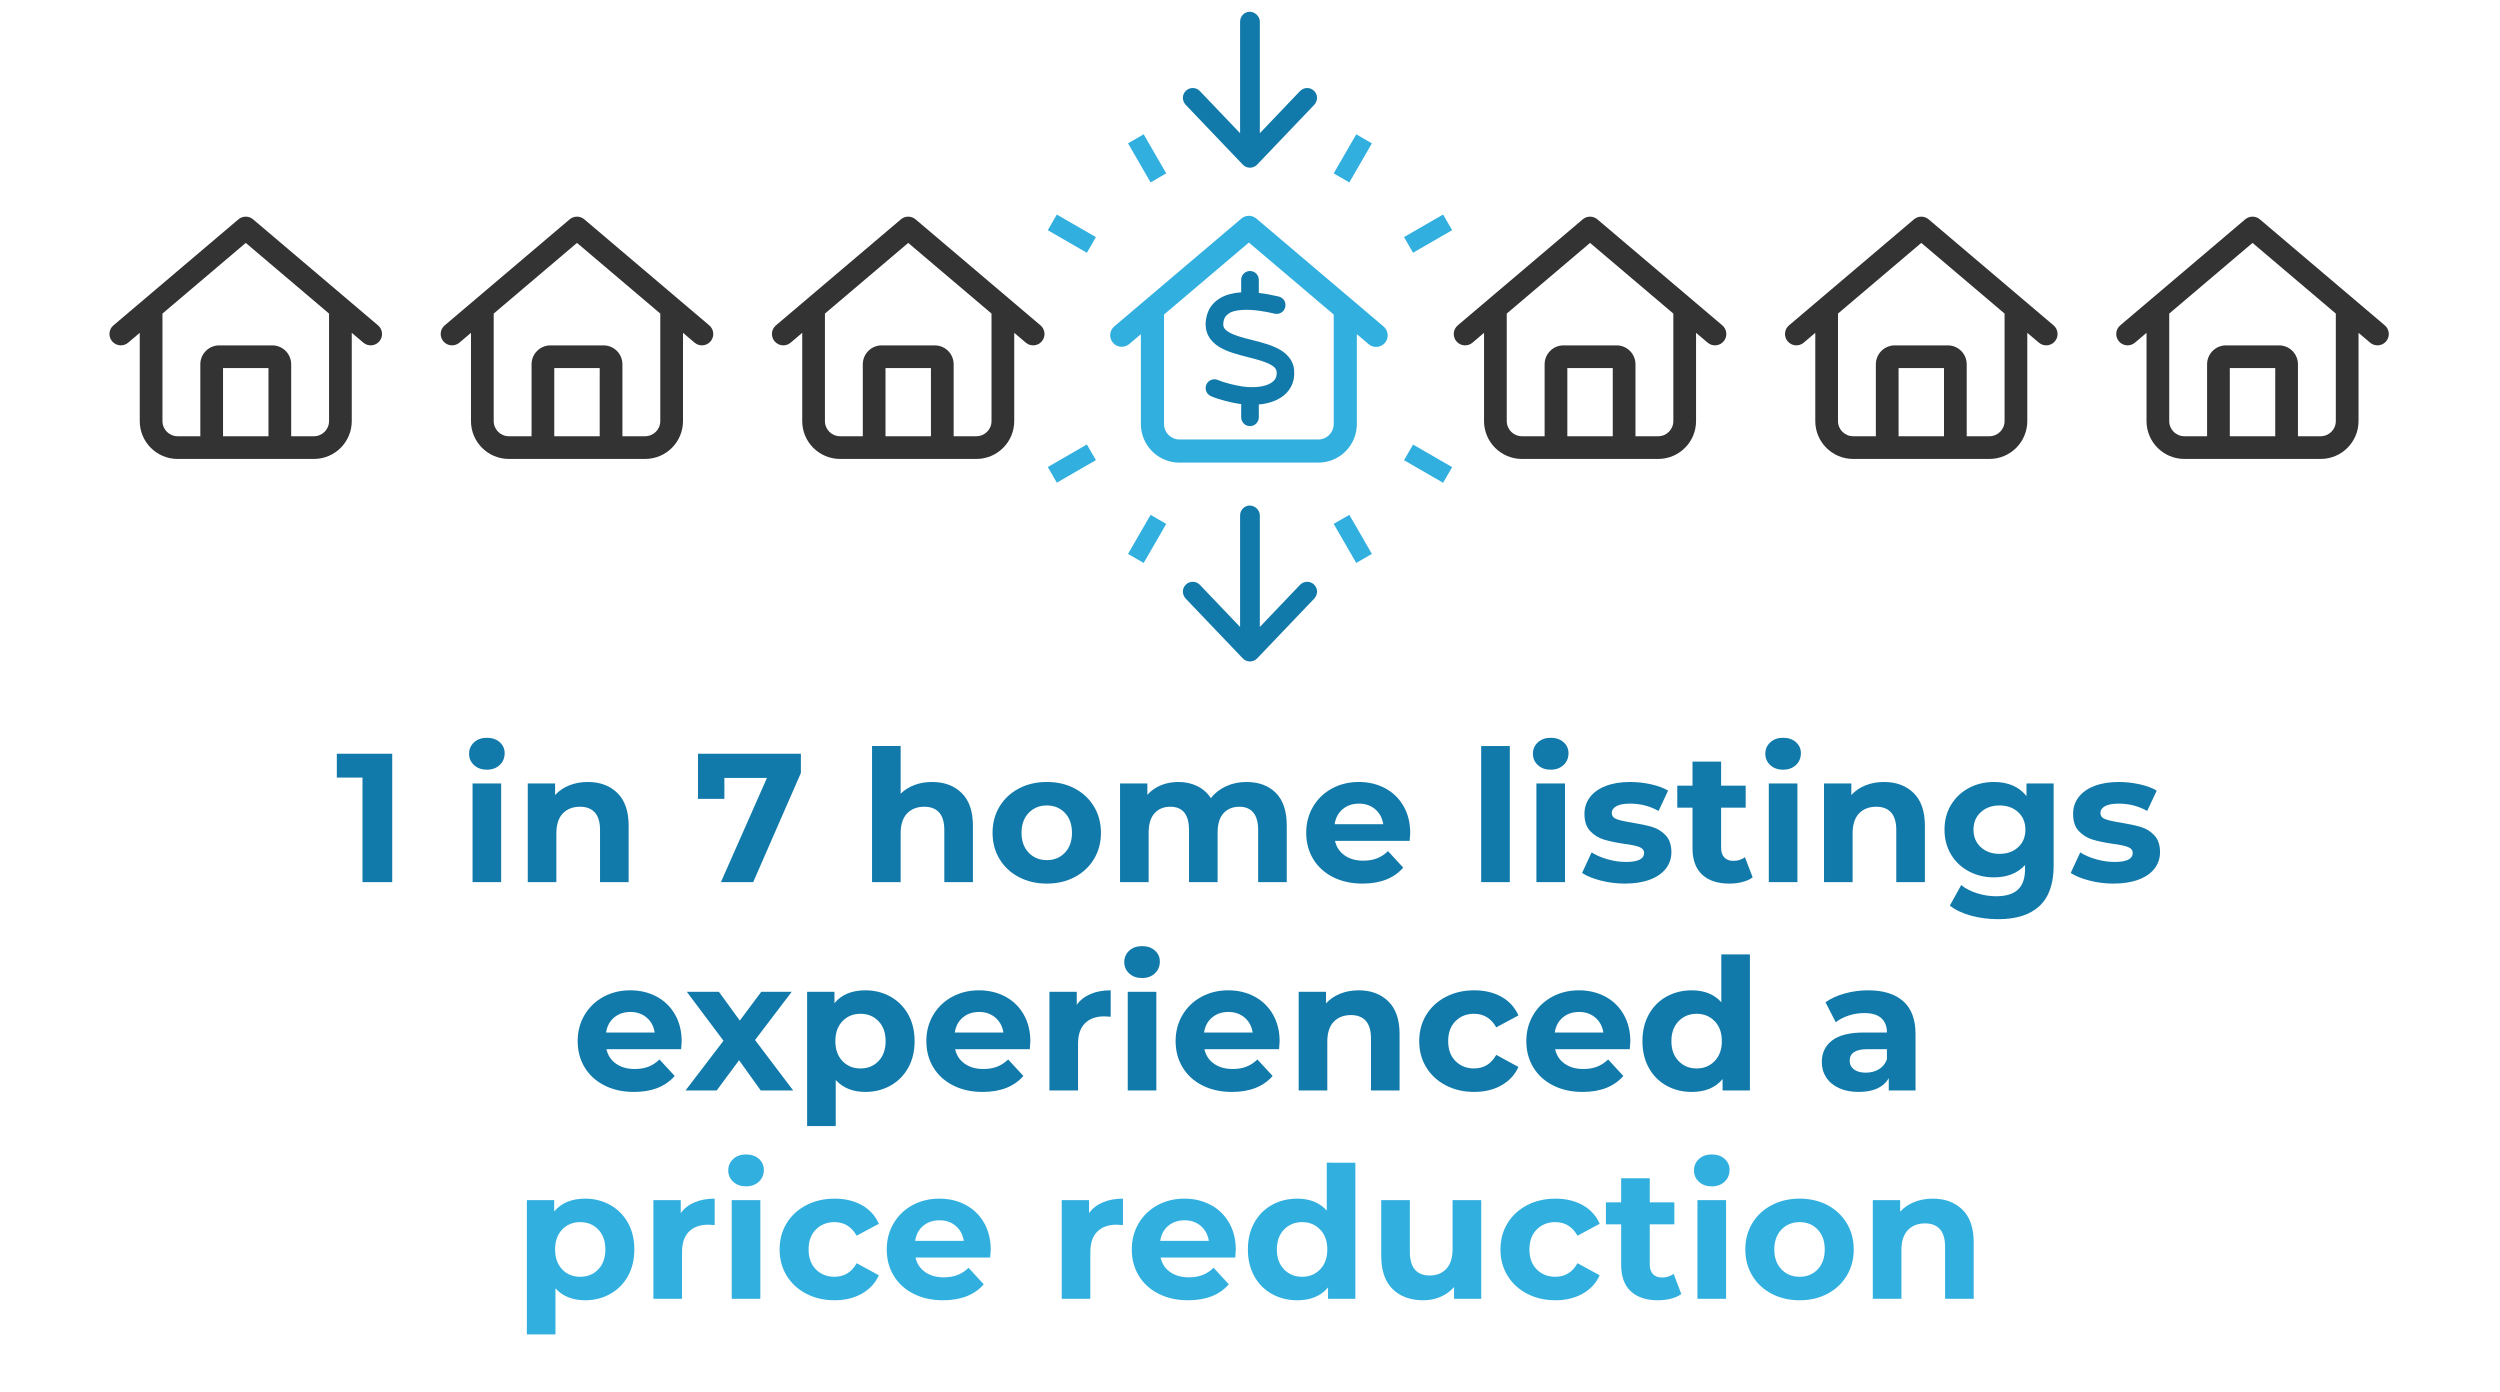 <?xml version="1.0" encoding="utf-8"?>
<!-- Generator: Adobe Illustrator 26.5.0, SVG Export Plug-In . SVG Version: 6.00 Build 0)  -->
<svg version="1.1" id="Layer_1" xmlns="http://www.w3.org/2000/svg" xmlns:xlink="http://www.w3.org/1999/xlink" x="0px" y="0px"
	 viewBox="0 0 1104 614.549" style="enable-background:new 0 0 1104 614.549;" xml:space="preserve">
<style type="text/css">
	.st0{enable-background:new    ;}
	.st1{fill:#117AAA;}
	.st2{fill:#31AFDF;}
	.st3{fill:#333333;}
	.st4{fill:none;stroke:#117AAA;stroke-width:1.5;}
	.st5{fill:#31AFDF;stroke:#31AFDF;stroke-width:3;stroke-miterlimit:4;}
	.st6{fill:#31AFDF;stroke:#31AFDF;stroke-width:3;}
</style>
<g id="Group_1960" transform="translate(-48 -345.451)">
	<g class="st0">
		<path class="st1" d="M221.203,678.3V735h-13.122v-46.17h-11.34V678.3H221.203z"/>
		<path class="st1" d="M257.328,683.322c-1.458-1.35-2.187-3.023-2.187-5.022c0-1.997,0.729-3.671,2.187-5.021
			c1.458-1.35,3.348-2.025,5.67-2.025c2.321,0,4.212,0.648,5.67,1.944s2.187,2.916,2.187,4.859c0,2.106-0.729,3.848-2.187,5.225
			s-3.349,2.065-5.67,2.065C260.675,685.346,258.786,684.673,257.328,683.322z M256.68,691.422h12.636V735H256.68V691.422z"/>
		<path class="st1" d="M320.629,695.634c3.321,3.24,4.981,8.047,4.981,14.418V735h-12.636v-23.004c0-3.455-0.757-6.034-2.268-7.735
			c-1.512-1.701-3.699-2.552-6.561-2.552c-3.187,0-5.725,0.986-7.614,2.956c-1.891,1.973-2.835,4.901-2.835,8.789V735h-12.636
			v-43.578h12.069v5.104c1.673-1.836,3.753-3.253,6.237-4.253c2.483-0.999,5.21-1.498,8.181-1.498
			C312.947,690.774,317.308,692.393,320.629,695.634z"/>
		<path class="st1" d="M401.668,678.3v8.505L380.608,735h-14.256l20.331-46.008h-18.792v9.233h-11.664V678.3H401.668z"/>
		<path class="st1" d="M472.663,695.634c3.321,3.24,4.981,8.047,4.981,14.418V735h-12.636v-23.004c0-3.455-0.757-6.034-2.268-7.735
			c-1.512-1.701-3.699-2.552-6.561-2.552c-3.187,0-5.725,0.986-7.614,2.956c-1.891,1.973-2.835,4.901-2.835,8.789V735h-12.636
			v-60.102h12.636v21.06c1.673-1.673,3.698-2.956,6.075-3.848c2.375-0.891,4.968-1.336,7.776-1.336
			C464.981,690.774,469.342,692.393,472.663,695.634z"/>
		<path class="st1" d="M497.935,732.772c-3.645-1.916-6.494-4.576-8.545-7.979c-2.053-3.402-3.078-7.262-3.078-11.583
			c0-4.319,1.025-8.181,3.078-11.583c2.052-3.402,4.9-6.061,8.545-7.979c3.645-1.916,7.762-2.875,12.353-2.875
			c4.589,0,8.694,0.959,12.312,2.875c3.617,1.918,6.452,4.576,8.505,7.979c2.052,3.402,3.078,7.264,3.078,11.583
			c0,4.321-1.026,8.181-3.078,11.583c-2.053,3.402-4.888,6.062-8.505,7.979c-3.618,1.917-7.723,2.876-12.312,2.876
			C505.697,735.648,501.58,734.689,497.935,732.772z M518.266,721.999c2.078-2.187,3.119-5.115,3.119-8.788
			c0-3.672-1.041-6.602-3.119-8.788c-2.079-2.188-4.738-3.281-7.979-3.281c-3.24,0-5.913,1.094-8.019,3.281
			c-2.106,2.187-3.159,5.116-3.159,8.788c0,3.673,1.053,6.602,3.159,8.788c2.106,2.188,4.779,3.281,8.019,3.281
			C513.527,725.28,516.187,724.186,518.266,721.999z"/>
		<path class="st1" d="M611.416,695.594c3.211,3.213,4.818,8.032,4.818,14.458V735H603.6v-23.004c0-3.455-0.717-6.034-2.146-7.735
			c-1.432-1.701-3.471-2.552-6.115-2.552c-2.971,0-5.32,0.959-7.048,2.876c-1.729,1.917-2.592,4.766-2.592,8.545V735h-12.636
			v-23.004c0-6.857-2.754-10.287-8.262-10.287c-2.916,0-5.238,0.959-6.966,2.876c-1.729,1.917-2.592,4.766-2.592,8.545V735h-12.636
			v-43.578h12.069v5.022c1.62-1.836,3.604-3.24,5.954-4.212c2.349-0.973,4.927-1.458,7.735-1.458c3.078,0,5.859,0.607,8.343,1.822
			c2.483,1.215,4.481,2.984,5.994,5.306c1.782-2.269,4.036-4.022,6.764-5.266c2.726-1.241,5.711-1.862,8.95-1.862
			C603.869,690.774,608.201,692.381,611.416,695.594z"/>
		<path class="st1" d="M670.505,716.775h-32.968c0.594,2.7,1.998,4.833,4.213,6.398c2.213,1.567,4.967,2.35,8.262,2.35
			c2.268,0,4.279-0.337,6.034-1.013c1.754-0.675,3.389-1.742,4.9-3.2l6.724,7.29c-4.104,4.698-10.099,7.048-17.982,7.048
			c-4.914,0-9.262-0.959-13.041-2.876c-3.78-1.916-6.696-4.576-8.748-7.979c-2.053-3.402-3.078-7.262-3.078-11.583
			c0-4.265,1.013-8.112,3.038-11.542c2.024-3.429,4.806-6.102,8.343-8.02c3.536-1.916,7.492-2.875,11.866-2.875
			c4.266,0,8.127,0.918,11.583,2.754c3.455,1.836,6.169,4.469,8.141,7.897c1.971,3.43,2.956,7.411,2.956,11.947
			C670.747,713.535,670.667,714.669,670.505,716.775z M640.939,702.762c-1.944,1.62-3.133,3.835-3.563,6.643h21.465
			c-0.434-2.754-1.62-4.954-3.564-6.602c-1.944-1.646-4.32-2.471-7.128-2.471C645.286,700.332,642.884,701.141,640.939,702.762z"/>
		<path class="st1" d="M702.094,674.898h12.636V735h-12.636V674.898z"/>
		<path class="st1" d="M727.122,683.322c-1.458-1.35-2.188-3.023-2.188-5.022c0-1.997,0.729-3.671,2.188-5.021
			c1.458-1.35,3.347-2.025,5.67-2.025c2.32,0,4.212,0.648,5.67,1.944s2.187,2.916,2.187,4.859c0,2.106-0.729,3.848-2.187,5.225
			s-3.35,2.065-5.67,2.065C730.469,685.346,728.58,684.673,727.122,683.322z M726.474,691.422h12.636V735h-12.636V691.422z"/>
		<path class="st1" d="M754.904,734.311c-3.456-0.891-6.21-2.011-8.262-3.361l4.212-9.072c1.944,1.243,4.293,2.256,7.047,3.037
			c2.754,0.784,5.454,1.175,8.1,1.175c5.347,0,8.02-1.322,8.02-3.969c0-1.241-0.729-2.133-2.188-2.673
			c-1.458-0.539-3.699-0.999-6.723-1.377c-3.563-0.539-6.508-1.161-8.829-1.863c-2.322-0.701-4.333-1.944-6.034-3.726
			c-1.701-1.782-2.552-4.32-2.552-7.614c0-2.754,0.796-5.197,2.39-7.331c1.592-2.132,3.915-3.793,6.966-4.981
			c3.051-1.187,6.655-1.781,10.813-1.781c3.078,0,6.143,0.338,9.193,1.012c3.051,0.676,5.575,1.607,7.574,2.795l-4.212,8.991
			c-3.835-2.159-8.02-3.24-12.556-3.24c-2.7,0-4.726,0.378-6.075,1.134c-1.35,0.757-2.024,1.729-2.024,2.916
			c0,1.351,0.729,2.296,2.187,2.835c1.458,0.541,3.779,1.053,6.966,1.539c3.564,0.595,6.48,1.229,8.748,1.903
			c2.269,0.676,4.239,1.904,5.913,3.686c1.674,1.782,2.512,4.267,2.512,7.452c0,2.701-0.811,5.104-2.431,7.209
			c-1.62,2.106-3.982,3.74-7.087,4.9c-3.106,1.161-6.792,1.742-11.057,1.742C761.897,735.648,758.359,735.202,754.904,734.311z"/>
		<path class="st1" d="M821.973,732.893c-1.243,0.919-2.769,1.607-4.577,2.066c-1.81,0.458-3.713,0.688-5.71,0.688
			c-5.185,0-9.193-1.323-12.029-3.97c-2.835-2.645-4.252-6.533-4.252-11.664v-17.9h-6.723v-9.721h6.723v-10.61h12.636v10.61h10.854
			v9.721H808.04v17.738c0,1.837,0.473,3.254,1.418,4.253c0.944,1,2.28,1.498,4.009,1.498c1.998,0,3.698-0.539,5.104-1.619
			L821.973,732.893z"/>
		<path class="st1" d="M829.748,683.322c-1.458-1.35-2.188-3.023-2.188-5.022c0-1.997,0.729-3.671,2.188-5.021
			c1.458-1.35,3.347-2.025,5.67-2.025c2.32,0,4.212,0.648,5.67,1.944s2.187,2.916,2.187,4.859c0,2.106-0.729,3.848-2.187,5.225
			s-3.35,2.065-5.67,2.065C833.095,685.346,831.206,684.673,829.748,683.322z M829.1,691.422h12.636V735H829.1V691.422z"/>
		<path class="st1" d="M893.049,695.634c3.321,3.24,4.981,8.047,4.981,14.418V735h-12.636v-23.004c0-3.455-0.757-6.034-2.269-7.735
			s-3.699-2.552-6.561-2.552c-3.187,0-5.725,0.986-7.614,2.956c-1.891,1.973-2.835,4.901-2.835,8.789V735H853.48v-43.578h12.069
			v5.104c1.673-1.836,3.752-3.253,6.236-4.253c2.483-0.999,5.211-1.498,8.182-1.498
			C885.366,690.774,889.728,692.393,893.049,695.634z"/>
		<path class="st1" d="M954.892,691.422v36.288c0,7.991-2.079,13.932-6.237,17.82c-4.158,3.888-10.233,5.832-18.225,5.832
			c-4.212,0-8.209-0.514-11.988-1.539c-3.78-1.026-6.913-2.512-9.396-4.455l5.021-9.072c1.835,1.512,4.157,2.714,6.966,3.604
			c2.808,0.891,5.616,1.337,8.424,1.337c4.374,0,7.601-0.986,9.68-2.957c2.078-1.972,3.119-4.953,3.119-8.95v-1.863
			c-3.295,3.618-7.885,5.427-13.771,5.427c-3.997,0-7.654-0.877-10.976-2.632c-3.32-1.754-5.953-4.225-7.897-7.412
			c-1.943-3.186-2.916-6.856-2.916-11.016c0-4.157,0.973-7.829,2.916-11.016c1.944-3.186,4.577-5.656,7.897-7.412
			c3.321-1.754,6.979-2.632,10.976-2.632c6.318,0,11.124,2.079,14.418,6.236v-5.589H954.892z M939.218,719.569
			c2.133-1.971,3.2-4.549,3.2-7.735c0-3.186-1.067-5.764-3.2-7.735c-2.134-1.971-4.874-2.957-8.222-2.957
			c-3.349,0-6.103,0.986-8.262,2.957c-2.16,1.972-3.24,4.55-3.24,7.735c0,3.187,1.08,5.765,3.24,7.735
			c2.159,1.972,4.913,2.957,8.262,2.957C934.344,722.526,937.084,721.541,939.218,719.569z"/>
		<path class="st1" d="M970.686,734.311c-3.456-0.891-6.21-2.011-8.262-3.361l4.212-9.072c1.944,1.243,4.293,2.256,7.047,3.037
			c2.754,0.784,5.454,1.175,8.1,1.175c5.347,0,8.02-1.322,8.02-3.969c0-1.241-0.729-2.133-2.188-2.673
			c-1.458-0.539-3.699-0.999-6.723-1.377c-3.563-0.539-6.508-1.161-8.829-1.863c-2.322-0.701-4.333-1.944-6.034-3.726
			c-1.701-1.782-2.552-4.32-2.552-7.614c0-2.754,0.796-5.197,2.39-7.331c1.592-2.132,3.915-3.793,6.966-4.981
			c3.051-1.187,6.655-1.781,10.813-1.781c3.078,0,6.143,0.338,9.193,1.012c3.051,0.676,5.575,1.607,7.574,2.795l-4.212,8.991
			c-3.835-2.159-8.02-3.24-12.556-3.24c-2.7,0-4.726,0.378-6.075,1.134c-1.35,0.757-2.024,1.729-2.024,2.916
			c0,1.351,0.729,2.296,2.187,2.835c1.458,0.541,3.779,1.053,6.966,1.539c3.564,0.595,6.48,1.229,8.748,1.903
			c2.269,0.676,4.239,1.904,5.913,3.686c1.674,1.782,2.512,4.267,2.512,7.452c0,2.701-0.811,5.104-2.431,7.209
			c-1.62,2.106-3.982,3.74-7.087,4.9c-3.106,1.161-6.792,1.742-11.057,1.742C977.679,735.648,974.141,735.202,970.686,734.311z"/>
	</g>
	<g class="st0">
		<path class="st1" d="M348.779,808.775h-32.967c0.593,2.7,1.997,4.833,4.212,6.398c2.213,1.567,4.968,2.35,8.262,2.35
			c2.268,0,4.279-0.337,6.034-1.013c1.754-0.675,3.388-1.742,4.9-3.2l6.723,7.29c-4.104,4.698-10.098,7.048-17.982,7.048
			c-4.915,0-9.262-0.959-13.041-2.876c-3.78-1.916-6.696-4.576-8.748-7.979c-2.053-3.402-3.078-7.262-3.078-11.583
			c0-4.265,1.013-8.112,3.038-11.542c2.025-3.429,4.806-6.102,8.343-8.02c3.536-1.916,7.492-2.875,11.866-2.875
			c4.265,0,8.127,0.918,11.583,2.754c3.455,1.836,6.169,4.469,8.141,7.897c1.971,3.43,2.957,7.411,2.957,11.947
			C349.022,805.535,348.941,806.669,348.779,808.775z M319.214,794.762c-1.944,1.62-3.132,3.835-3.564,6.643h21.465
			c-0.433-2.754-1.62-4.954-3.564-6.602c-1.944-1.646-4.321-2.471-7.128-2.471C323.56,792.332,321.158,793.141,319.214,794.762z"/>
		<path class="st1" d="M383.933,827l-9.558-13.365L364.493,827h-13.77l16.767-21.951l-16.2-21.627h14.175l9.234,12.717l9.477-12.717
			h13.446l-16.2,21.303L398.27,827H383.933z"/>
		<path class="st1" d="M441.239,785.568c3.321,1.863,5.926,4.483,7.816,7.857c1.89,3.375,2.835,7.304,2.835,11.785
			c0,4.482-0.945,8.411-2.835,11.785c-1.891,3.376-4.496,5.994-7.816,7.857s-7.006,2.795-11.057,2.795
			c-5.562,0-9.936-1.755-13.122-5.266v20.331h-12.636v-59.292h12.069v5.022c3.131-3.779,7.695-5.67,13.689-5.67
			C434.233,782.774,437.918,783.705,441.239,785.568z M435.974,813.999c2.078-2.187,3.119-5.115,3.119-8.788
			c0-3.672-1.041-6.602-3.119-8.788c-2.079-2.188-4.738-3.281-7.979-3.281c-3.24,0-5.9,1.094-7.979,3.281
			c-2.079,2.187-3.118,5.116-3.118,8.788c0,3.673,1.039,6.602,3.118,8.788c2.078,2.188,4.739,3.281,7.979,3.281
			C431.236,817.28,433.895,816.186,435.974,813.999z"/>
		<path class="st1" d="M502.757,808.775h-32.967c0.593,2.7,1.997,4.833,4.212,6.398c2.213,1.567,4.968,2.35,8.262,2.35
			c2.268,0,4.279-0.337,6.034-1.013c1.754-0.675,3.388-1.742,4.9-3.2l6.723,7.29c-4.104,4.698-10.098,7.048-17.982,7.048
			c-4.915,0-9.262-0.959-13.041-2.876c-3.78-1.916-6.696-4.576-8.748-7.979c-2.053-3.402-3.078-7.262-3.078-11.583
			c0-4.265,1.013-8.112,3.038-11.542c2.025-3.429,4.806-6.102,8.343-8.02c3.536-1.916,7.492-2.875,11.866-2.875
			c4.265,0,8.127,0.918,11.583,2.754c3.455,1.836,6.169,4.469,8.141,7.897c1.971,3.43,2.957,7.411,2.957,11.947
			C503,805.535,502.919,806.669,502.757,808.775z M473.192,794.762c-1.944,1.62-3.132,3.835-3.564,6.643h21.465
			c-0.433-2.754-1.62-4.954-3.564-6.602c-1.944-1.646-4.321-2.471-7.128-2.471C477.539,792.332,475.136,793.141,473.192,794.762z"/>
		<path class="st1" d="M529.609,784.393c2.564-1.079,5.521-1.619,8.87-1.619v11.664c-1.405-0.108-2.349-0.162-2.835-0.162
			c-3.618,0-6.453,1.012-8.505,3.037c-2.053,2.025-3.078,5.062-3.078,9.112V827h-12.636v-43.578h12.069v5.751
			C525.004,787.067,527.043,785.474,529.609,784.393z"/>
		<path class="st1" d="M546.659,775.322c-1.458-1.35-2.187-3.023-2.187-5.022c0-1.997,0.729-3.671,2.187-5.021
			c1.458-1.35,3.348-2.025,5.67-2.025c2.321,0,4.212,0.648,5.67,1.944s2.187,2.916,2.187,4.859c0,2.106-0.729,3.848-2.187,5.225
			s-3.349,2.065-5.67,2.065C550.007,777.346,548.117,776.673,546.659,775.322z M546.011,783.422h12.636V827h-12.636V783.422z"/>
		<path class="st1" d="M612.836,808.775h-32.967c0.593,2.7,1.997,4.833,4.212,6.398c2.213,1.567,4.968,2.35,8.262,2.35
			c2.268,0,4.279-0.337,6.034-1.013c1.754-0.675,3.388-1.742,4.901-3.2l6.723,7.29c-4.104,4.698-10.098,7.048-17.982,7.048
			c-4.915,0-9.262-0.959-13.041-2.876c-3.78-1.916-6.696-4.576-8.748-7.979c-2.053-3.402-3.078-7.262-3.078-11.583
			c0-4.265,1.013-8.112,3.038-11.542c2.025-3.429,4.806-6.102,8.343-8.02c3.536-1.916,7.492-2.875,11.866-2.875
			c4.265,0,8.127,0.918,11.583,2.754c3.455,1.836,6.169,4.469,8.141,7.897c1.971,3.43,2.956,7.411,2.956,11.947
			C613.079,805.535,612.998,806.669,612.836,808.775z M583.271,794.762c-1.944,1.62-3.132,3.835-3.564,6.643h21.465
			c-0.433-2.754-1.62-4.954-3.564-6.602c-1.944-1.646-4.321-2.471-7.128-2.471C587.617,792.332,585.215,793.141,583.271,794.762z"/>
		<path class="st1" d="M661.071,787.634c3.321,3.24,4.981,8.047,4.981,14.418V827h-12.636v-23.004c0-3.455-0.757-6.034-2.268-7.735
			c-1.513-1.701-3.699-2.552-6.562-2.552c-3.187,0-5.725,0.986-7.613,2.956c-1.892,1.973-2.836,4.901-2.836,8.789V827h-12.636
			v-43.578h12.069v5.104c1.673-1.836,3.753-3.253,6.237-4.253c2.482-0.999,5.21-1.498,8.181-1.498
			C653.39,782.774,657.751,784.393,661.071,787.634z"/>
		<path class="st1" d="M686.505,824.772c-3.699-1.916-6.589-4.576-8.667-7.979c-2.08-3.402-3.119-7.262-3.119-11.583
			c0-4.319,1.039-8.181,3.119-11.583c2.078-3.402,4.968-6.061,8.667-7.979c3.698-1.916,7.869-2.875,12.514-2.875
			c4.59,0,8.599,0.959,12.029,2.875c3.428,1.918,5.925,4.657,7.492,8.222l-9.801,5.265c-2.269-3.995-5.536-5.994-9.802-5.994
			c-3.294,0-6.021,1.081-8.181,3.24c-2.16,2.16-3.239,5.104-3.239,8.829s1.079,6.67,3.239,8.829c2.159,2.16,4.887,3.24,8.181,3.24
			c4.32,0,7.587-1.997,9.802-5.994l9.801,5.346c-1.567,3.457-4.064,6.156-7.492,8.101c-3.431,1.943-7.439,2.916-12.029,2.916
			C694.374,827.648,690.203,826.689,686.505,824.772z"/>
		<path class="st1" d="M767.707,808.775h-32.968c0.594,2.7,1.998,4.833,4.213,6.398c2.213,1.567,4.967,2.35,8.262,2.35
			c2.268,0,4.279-0.337,6.034-1.013c1.754-0.675,3.389-1.742,4.9-3.2l6.724,7.29c-4.104,4.698-10.099,7.048-17.982,7.048
			c-4.914,0-9.262-0.959-13.041-2.876c-3.78-1.916-6.696-4.576-8.748-7.979c-2.053-3.402-3.078-7.262-3.078-11.583
			c0-4.265,1.013-8.112,3.038-11.542c2.024-3.429,4.806-6.102,8.343-8.02c3.536-1.916,7.492-2.875,11.866-2.875
			c4.266,0,8.127,0.918,11.583,2.754c3.455,1.836,6.169,4.469,8.141,7.897c1.971,3.43,2.956,7.411,2.956,11.947
			C767.949,805.535,767.869,806.669,767.707,808.775z M738.142,794.762c-1.944,1.62-3.133,3.835-3.563,6.643h21.465
			c-0.434-2.754-1.62-4.954-3.564-6.602c-1.944-1.646-4.32-2.471-7.128-2.471C742.488,792.332,740.086,793.141,738.142,794.762z"/>
		<path class="st1" d="M820.762,766.898V827h-12.068v-5.022c-3.133,3.781-7.669,5.671-13.608,5.671
			c-4.104,0-7.816-0.918-11.138-2.755c-3.32-1.835-5.927-4.454-7.816-7.856c-1.891-3.402-2.835-7.344-2.835-11.826
			c0-4.481,0.944-8.424,2.835-11.826c1.89-3.401,4.496-6.021,7.816-7.856c3.321-1.836,7.033-2.754,11.138-2.754
			c5.562,0,9.908,1.755,13.041,5.265v-21.141H820.762z M805.21,813.999c2.106-2.187,3.159-5.115,3.159-8.788
			c0-3.672-1.053-6.602-3.159-8.788c-2.106-2.188-4.752-3.281-7.938-3.281c-3.24,0-5.913,1.094-8.02,3.281
			c-2.105,2.187-3.159,5.116-3.159,8.788c0,3.673,1.054,6.602,3.159,8.788c2.106,2.188,4.779,3.281,8.02,3.281
			C800.458,817.28,803.104,816.186,805.21,813.999z"/>
		<path class="st1" d="M888.476,787.594c3.617,3.213,5.427,8.06,5.427,14.539V827h-11.826v-5.427
			c-2.376,4.05-6.804,6.075-13.283,6.075c-3.35,0-6.251-0.567-8.708-1.701c-2.458-1.134-4.333-2.7-5.629-4.698
			c-1.297-1.997-1.944-4.266-1.944-6.804c0-4.051,1.525-7.236,4.576-9.559c3.051-2.321,7.763-3.482,14.135-3.482h10.044
			c0-2.754-0.838-4.873-2.511-6.358c-1.675-1.485-4.186-2.228-7.533-2.228c-2.322,0-4.604,0.364-6.845,1.093
			c-2.241,0.729-4.145,1.715-5.71,2.957l-4.536-8.829c2.375-1.673,5.225-2.969,8.545-3.888c3.321-0.918,6.736-1.377,10.247-1.377
			C879.673,782.774,884.857,784.381,888.476,787.594z M877.703,817.644c1.673-0.999,2.861-2.471,3.563-4.414v-4.455H872.6
			c-5.184,0-7.776,1.7-7.776,5.103c0,1.62,0.635,2.903,1.904,3.848c1.268,0.945,3.009,1.417,5.224,1.417
			C874.11,819.142,876.028,818.644,877.703,817.644z"/>
	</g>
	<g class="st0">
		<path class="st2" d="M317.473,877.568c3.321,1.863,5.926,4.483,7.816,7.857c1.89,3.375,2.835,7.304,2.835,11.785
			c0,4.482-0.945,8.411-2.835,11.785c-1.891,3.376-4.496,5.994-7.816,7.857s-7.006,2.795-11.057,2.795
			c-5.562,0-9.936-1.755-13.122-5.266v20.331h-12.636v-59.292h12.069v5.022c3.131-3.779,7.695-5.67,13.689-5.67
			C310.466,874.774,314.152,875.705,317.473,877.568z M312.208,905.999c2.078-2.187,3.119-5.115,3.119-8.788
			c0-3.672-1.041-6.602-3.119-8.788c-2.079-2.188-4.738-3.281-7.979-3.281c-3.24,0-5.9,1.094-7.979,3.281
			c-2.079,2.187-3.118,5.116-3.118,8.788c0,3.673,1.039,6.602,3.118,8.788c2.078,2.188,4.739,3.281,7.979,3.281
			C307.469,909.28,310.128,908.186,312.208,905.999z"/>
		<path class="st2" d="M354.732,876.393c2.564-1.079,5.521-1.619,8.87-1.619v11.664c-1.405-0.108-2.349-0.162-2.835-0.162
			c-3.618,0-6.453,1.012-8.505,3.037c-2.053,2.025-3.078,5.062-3.078,9.112V919h-12.636v-43.578h12.069v5.751
			C350.127,879.067,352.167,877.474,354.732,876.393z"/>
		<path class="st2" d="M371.782,867.322c-1.458-1.35-2.187-3.023-2.187-5.022c0-1.997,0.729-3.671,2.187-5.021
			c1.458-1.35,3.348-2.025,5.67-2.025c2.321,0,4.212,0.648,5.67,1.944s2.187,2.916,2.187,4.859c0,2.106-0.729,3.848-2.187,5.225
			s-3.349,2.065-5.67,2.065C375.13,869.346,373.24,868.673,371.782,867.322z M371.134,875.422h12.636V919h-12.636V875.422z"/>
		<path class="st2" d="M404.061,916.772c-3.699-1.916-6.589-4.576-8.667-7.979c-2.08-3.402-3.119-7.262-3.119-11.583
			c0-4.319,1.039-8.181,3.119-11.583c2.078-3.402,4.968-6.061,8.667-7.979c3.698-1.916,7.87-2.875,12.515-2.875
			c4.589,0,8.599,0.959,12.028,2.875c3.429,1.918,5.926,4.657,7.493,8.222l-9.801,5.265c-2.268-3.995-5.536-5.994-9.801-5.994
			c-3.294,0-6.022,1.081-8.181,3.24c-2.16,2.16-3.24,5.104-3.24,8.829s1.08,6.67,3.24,8.829c2.159,2.16,4.887,3.24,8.181,3.24
			c4.319,0,7.586-1.997,9.801-5.994l9.801,5.346c-1.567,3.457-4.064,6.156-7.493,8.101c-3.43,1.943-7.439,2.916-12.028,2.916
			C411.93,919.648,407.759,918.689,404.061,916.772z"/>
		<path class="st2" d="M485.263,900.775h-32.967c0.593,2.7,1.997,4.833,4.212,6.398c2.213,1.567,4.968,2.35,8.262,2.35
			c2.268,0,4.279-0.337,6.034-1.013c1.754-0.675,3.388-1.742,4.9-3.2l6.723,7.29c-4.104,4.698-10.098,7.048-17.982,7.048
			c-4.915,0-9.262-0.959-13.041-2.876c-3.78-1.916-6.696-4.576-8.748-7.979c-2.053-3.402-3.078-7.262-3.078-11.583
			c0-4.265,1.013-8.112,3.038-11.542c2.025-3.429,4.806-6.102,8.343-8.02c3.536-1.916,7.492-2.875,11.866-2.875
			c4.265,0,8.127,0.918,11.583,2.754c3.455,1.836,6.169,4.469,8.141,7.897c1.971,3.43,2.957,7.411,2.957,11.947
			C485.506,897.535,485.425,898.669,485.263,900.775z M455.698,886.762c-1.944,1.62-3.132,3.835-3.564,6.643h21.465
			c-0.433-2.754-1.62-4.954-3.564-6.602c-1.944-1.646-4.321-2.471-7.128-2.471C460.044,884.332,457.642,885.141,455.698,886.762z"/>
		<path class="st2" d="M535.036,876.393c2.564-1.079,5.521-1.619,8.87-1.619v11.664c-1.405-0.108-2.349-0.162-2.835-0.162
			c-3.618,0-6.453,1.012-8.505,3.037c-2.053,2.025-3.078,5.062-3.078,9.112V919h-12.636v-43.578h12.069v5.751
			C530.432,879.067,532.471,877.474,535.036,876.393z"/>
		<path class="st2" d="M593.479,900.775h-32.967c0.593,2.7,1.997,4.833,4.212,6.398c2.213,1.567,4.968,2.35,8.262,2.35
			c2.268,0,4.279-0.337,6.034-1.013c1.754-0.675,3.388-1.742,4.9-3.2l6.723,7.29c-4.104,4.698-10.098,7.048-17.982,7.048
			c-4.915,0-9.262-0.959-13.041-2.876c-3.78-1.916-6.696-4.576-8.748-7.979c-2.053-3.402-3.078-7.262-3.078-11.583
			c0-4.265,1.013-8.112,3.038-11.542c2.025-3.429,4.806-6.102,8.343-8.02c3.536-1.916,7.492-2.875,11.866-2.875
			c4.265,0,8.127,0.918,11.583,2.754c3.455,1.836,6.169,4.469,8.141,7.897c1.971,3.43,2.957,7.411,2.957,11.947
			C593.722,897.535,593.641,898.669,593.479,900.775z M563.914,886.762c-1.944,1.62-3.132,3.835-3.564,6.643h21.465
			c-0.433-2.754-1.62-4.954-3.564-6.602c-1.944-1.646-4.321-2.471-7.128-2.471C568.26,884.332,565.857,885.141,563.914,886.762z"/>
		<path class="st2" d="M646.533,858.898V919h-12.069v-5.022c-3.132,3.781-7.668,5.671-13.607,5.671
			c-4.104,0-7.816-0.918-11.138-2.755c-3.321-1.835-5.927-4.454-7.816-7.856c-1.891-3.402-2.835-7.344-2.835-11.826
			c0-4.481,0.944-8.424,2.835-11.826c1.89-3.401,4.495-6.021,7.816-7.856s7.033-2.754,11.138-2.754
			c5.561,0,9.908,1.755,13.041,5.265v-21.141H646.533z M630.981,905.999c2.105-2.187,3.159-5.115,3.159-8.788
			c0-3.672-1.054-6.602-3.159-8.788c-2.106-2.188-4.753-3.281-7.938-3.281c-3.239,0-5.913,1.094-8.019,3.281
			c-2.106,2.187-3.159,5.116-3.159,8.788c0,3.673,1.053,6.602,3.159,8.788c2.105,2.188,4.779,3.281,8.019,3.281
			C626.229,909.28,628.875,908.186,630.981,905.999z"/>
		<path class="st2" d="M702.099,875.422V919H690.11v-5.184c-1.675,1.891-3.673,3.335-5.994,4.333
			c-2.322,0.999-4.833,1.499-7.533,1.499c-5.724,0-10.261-1.647-13.608-4.941c-3.349-3.293-5.021-8.181-5.021-14.661v-24.624h12.636
			v22.761c0,7.021,2.943,10.53,8.829,10.53c3.023,0,5.454-0.984,7.29-2.956c1.835-1.971,2.754-4.9,2.754-8.789v-21.546H702.099z"/>
		<path class="st2" d="M722.389,916.772c-3.7-1.916-6.589-4.576-8.667-7.979c-2.08-3.402-3.119-7.262-3.119-11.583
			c0-4.319,1.039-8.181,3.119-11.583c2.078-3.402,4.967-6.061,8.667-7.979c3.697-1.916,7.869-2.875,12.514-2.875
			c4.59,0,8.599,0.959,12.029,2.875c3.428,1.918,5.925,4.657,7.492,8.222l-9.801,5.265c-2.269-3.995-5.536-5.994-9.802-5.994
			c-3.294,0-6.021,1.081-8.181,3.24c-2.16,2.16-3.24,5.104-3.24,8.829s1.08,6.67,3.24,8.829c2.159,2.16,4.887,3.24,8.181,3.24
			c4.32,0,7.587-1.997,9.802-5.994l9.801,5.346c-1.567,3.457-4.064,6.156-7.492,8.101c-3.431,1.943-7.439,2.916-12.029,2.916
			C730.258,919.648,726.086,918.689,722.389,916.772z"/>
		<path class="st2" d="M790.468,916.893c-1.243,0.919-2.769,1.607-4.577,2.066c-1.81,0.458-3.713,0.688-5.71,0.688
			c-5.185,0-9.193-1.323-12.029-3.97c-2.835-2.645-4.252-6.533-4.252-11.664v-17.9h-6.723v-9.721h6.723v-10.61h12.636v10.61h10.854
			v9.721h-10.854v17.738c0,1.837,0.473,3.254,1.418,4.253c0.944,1,2.28,1.498,4.009,1.498c1.998,0,3.698-0.539,5.104-1.619
			L790.468,916.893z"/>
		<path class="st2" d="M798.244,867.322c-1.458-1.35-2.188-3.023-2.188-5.022c0-1.997,0.729-3.671,2.188-5.021
			c1.458-1.35,3.347-2.025,5.67-2.025c2.32,0,4.212,0.648,5.67,1.944s2.187,2.916,2.187,4.859c0,2.106-0.729,3.848-2.187,5.225
			s-3.35,2.065-5.67,2.065C801.591,869.346,799.702,868.673,798.244,867.322z M797.596,875.422h12.636V919h-12.636V875.422z"/>
		<path class="st2" d="M830.36,916.772c-3.646-1.916-6.494-4.576-8.546-7.979c-2.053-3.402-3.078-7.262-3.078-11.583
			c0-4.319,1.025-8.181,3.078-11.583c2.052-3.402,4.9-6.061,8.546-7.979c3.645-1.916,7.762-2.875,12.353-2.875
			c4.589,0,8.693,0.959,12.312,2.875c3.617,1.918,6.452,4.576,8.505,7.979c2.052,3.402,3.078,7.264,3.078,11.583
			c0,4.321-1.026,8.181-3.078,11.583c-2.053,3.402-4.888,6.062-8.505,7.979c-3.618,1.917-7.723,2.876-12.312,2.876
			C838.122,919.648,834.005,918.689,830.36,916.772z M850.691,905.999c2.078-2.187,3.118-5.115,3.118-8.788
			c0-3.672-1.04-6.602-3.118-8.788c-2.08-2.188-4.739-3.281-7.979-3.281c-3.24,0-5.913,1.094-8.02,3.281
			c-2.105,2.187-3.159,5.116-3.159,8.788c0,3.673,1.054,6.602,3.159,8.788c2.106,2.188,4.779,3.281,8.02,3.281
			C845.952,909.28,848.611,908.186,850.691,905.999z"/>
		<path class="st2" d="M914.6,879.634c3.321,3.24,4.981,8.047,4.981,14.418V919h-12.636v-23.004c0-3.455-0.757-6.034-2.269-7.735
			s-3.699-2.552-6.561-2.552c-3.187,0-5.725,0.986-7.614,2.956c-1.891,1.973-2.835,4.901-2.835,8.789V919h-12.636v-43.578h12.069
			v5.104c1.673-1.836,3.752-3.253,6.236-4.253c2.483-0.999,5.211-1.498,8.182-1.498C906.917,874.774,911.278,876.393,914.6,879.634z
			"/>
	</g>
	<g class="st0">
		<path class="st3" d="M214.936,489.127c2.111,1.797,2.382,4.953,0.585,7.063c-1.797,2.11-4.953,2.383-7.063,0.585l-5.12-4.347
			v38.976c0,9.237-7.481,16.719-16.719,16.719h-60.188c-9.233,0-16.719-7.481-16.719-16.719v-38.976l-5.114,4.347
			c-2.113,1.798-5.277,1.525-7.07-0.585c-1.792-2.11-1.533-5.267,0.579-7.063l55.178-46.812c1.86-1.589,4.619-1.589,6.479,0
			L214.936,489.127z M126.431,538.092h10.031v-31.766c0-4.618,3.741-8.359,8.359-8.359h23.406c4.619,0,8.359,3.741,8.359,8.359
			v31.766h10.031c3.699,0,6.688-2.988,6.688-6.688v-47.481l-36.781-31.207l-36.781,31.207v47.481
			C119.743,535.103,122.731,538.092,126.431,538.092z M146.493,538.092h20.062v-30.094h-20.062V538.092z"/>
	</g>
	<g class="st0">
		<path class="st3" d="M361.209,489.127c2.111,1.797,2.382,4.953,0.585,7.063c-1.797,2.11-4.953,2.383-7.063,0.585l-5.12-4.347
			v38.976c0,9.237-7.481,16.719-16.719,16.719h-60.188c-9.233,0-16.719-7.481-16.719-16.719v-38.976l-5.114,4.347
			c-2.113,1.798-5.277,1.525-7.07-0.585c-1.792-2.11-1.533-5.267,0.579-7.063l55.178-46.812c1.86-1.589,4.619-1.589,6.479,0
			L361.209,489.127z M272.705,538.092h10.031v-31.766c0-4.618,3.741-8.359,8.359-8.359h23.406c4.619,0,8.359,3.741,8.359,8.359
			v31.766h10.031c3.699,0,6.688-2.988,6.688-6.688v-47.481l-36.781-31.207l-36.781,31.207v47.481
			C266.017,535.103,269.005,538.092,272.705,538.092z M292.767,538.092h20.062v-30.094h-20.062V538.092z"/>
	</g>
	<g class="st0">
		<path class="st3" d="M507.483,489.127c2.111,1.797,2.383,4.953,0.585,7.063c-1.797,2.11-4.952,2.383-7.063,0.585l-5.12-4.347
			v38.976c0,9.237-7.481,16.719-16.719,16.719h-60.188c-9.232,0-16.719-7.481-16.719-16.719v-38.976l-5.113,4.347
			c-2.113,1.798-5.277,1.525-7.07-0.585c-1.792-2.11-1.532-5.267,0.579-7.063l55.178-46.812c1.86-1.589,4.619-1.589,6.479,0
			L507.483,489.127z M418.979,538.092h10.031v-31.766c0-4.618,3.741-8.359,8.359-8.359h23.406c4.619,0,8.359,3.741,8.359,8.359
			v31.766h10.031c3.699,0,6.688-2.988,6.688-6.688v-47.481l-36.781-31.207l-36.781,31.207v47.481
			C412.291,535.103,415.279,538.092,418.979,538.092z M439.041,538.092h20.062v-30.094h-20.062V538.092z"/>
	</g>
	<g class="st0">
		<path class="st3" d="M808.575,489.127c2.111,1.797,2.383,4.953,0.585,7.063c-1.797,2.11-4.952,2.383-7.063,0.585l-5.12-4.347
			v38.976c0,9.237-7.481,16.719-16.719,16.719H720.07c-9.232,0-16.719-7.481-16.719-16.719v-38.976l-5.113,4.347
			c-2.113,1.798-5.277,1.525-7.07-0.585c-1.792-2.11-1.532-5.267,0.579-7.063l55.178-46.812c1.86-1.589,4.619-1.589,6.479,0
			L808.575,489.127z M720.07,538.092h10.031v-31.766c0-4.618,3.741-8.359,8.359-8.359h23.406c4.619,0,8.359,3.741,8.359,8.359
			v31.766h10.031c3.699,0,6.688-2.988,6.688-6.688v-47.481l-36.781-31.207l-36.781,31.207v47.481
			C713.383,535.103,716.371,538.092,720.07,538.092z M740.133,538.092h20.062v-30.094h-20.062V538.092z"/>
	</g>
	<g class="st0">
		<path class="st3" d="M954.851,489.127c2.111,1.797,2.383,4.953,0.585,7.063c-1.797,2.11-4.952,2.383-7.063,0.585l-5.12-4.347
			v38.976c0,9.237-7.481,16.719-16.719,16.719h-60.188c-9.232,0-16.719-7.481-16.719-16.719v-38.976l-5.113,4.347
			c-2.113,1.798-5.277,1.525-7.07-0.585c-1.792-2.11-1.532-5.267,0.579-7.063l55.178-46.812c1.86-1.589,4.619-1.589,6.479,0
			L954.851,489.127z M866.346,538.092h10.031v-31.766c0-4.618,3.741-8.359,8.359-8.359h23.406c4.619,0,8.359,3.741,8.359,8.359
			v31.766h10.031c3.699,0,6.688-2.988,6.688-6.688v-47.481l-36.781-31.207l-36.781,31.207v47.481
			C859.658,535.103,862.646,538.092,866.346,538.092z M886.408,538.092h20.062v-30.094h-20.062V538.092z"/>
	</g>
	<path id="Subtraction_1" class="st2" d="M630.154,549.748h-61.31c-9.405,0.001-17.03-7.622-17.031-17.027c0-0.002,0-0.003,0-0.005
		v-39.7l-5.21,4.425c-2.182,1.79-5.401,1.473-7.192-0.708c-1.749-2.131-1.492-5.266,0.581-7.084l56.208-47.688
		c1.902-1.618,4.698-1.618,6.6,0l56.2,47.687c1.035,0.877,1.678,2.13,1.787,3.482c0.117,1.347-0.312,2.685-1.19,3.713
		c-1.816,2.153-5.033,2.427-7.187,0.611c-0.004-0.004-0.009-0.008-0.013-0.011l-5.215-4.428v39.7
		c0.004,9.403-7.616,17.029-17.019,17.033C630.16,549.748,630.157,549.748,630.154,549.748z M599.5,452.557l-37.468,31.791v48.368
		c-0.004,3.759,3.04,6.809,6.799,6.813c0.004,0,0.009,0,0.013,0h61.31c3.759,0.004,6.809-3.04,6.813-6.799c0-0.005,0-0.009,0-0.014
		v-48.368L599.5,452.557z"/>
	<g class="st0">
		<path class="st1" d="M627.866,391.181l-25.266,26.469c-0.691,0.707-1.624,1.113-2.617,1.113s-1.931-0.404-2.614-1.118
			l-25.266-26.469c-1.372-1.574-1.32-3.725,0.123-5.108c1.429-1.377,3.722-1.325,5.104,0.123l19.043,19.954v-51.145
			c0-1.992,1.617-3.61,3.474-3.61s3.745,1.618,3.745,3.61v51.147l19.039-19.956c1.377-1.448,3.671-1.5,5.104-0.122
			C629.19,387.452,629.235,389.602,627.866,391.181z"/>
	</g>
	<g class="st0">
		<path class="st4" d="M627.866,391.181l-25.266,26.469c-0.691,0.707-1.624,1.113-2.617,1.113s-1.931-0.404-2.614-1.118
			l-25.266-26.469c-1.372-1.574-1.32-3.725,0.123-5.108c1.429-1.377,3.722-1.325,5.104,0.123l19.043,19.954v-51.145
			c0-1.992,1.617-3.61,3.474-3.61s3.745,1.618,3.745,3.61v51.147l19.039-19.956c1.377-1.448,3.671-1.5,5.104-0.122
			C629.19,387.452,629.235,389.602,627.866,391.181z"/>
	</g>
	<g class="st0">
		<path class="st1" d="M627.866,609.23l-25.266,26.469c-0.691,0.707-1.624,1.113-2.617,1.113s-1.931-0.404-2.614-1.118
			l-25.266-26.469c-1.372-1.574-1.32-3.725,0.123-5.108c1.429-1.377,3.722-1.325,5.104,0.123l19.043,19.954V573.05
			c0-1.992,1.617-3.61,3.474-3.61s3.745,1.618,3.745,3.61v51.147l19.039-19.956c1.377-1.448,3.671-1.5,5.104-0.122
			C629.19,605.501,629.235,607.651,627.866,609.23z"/>
	</g>
	<g class="st0">
		<path class="st4" d="M627.866,609.23l-25.266,26.469c-0.691,0.707-1.624,1.113-2.617,1.113s-1.931-0.404-2.614-1.118
			l-25.266-26.469c-1.372-1.574-1.32-3.725,0.123-5.108c1.429-1.377,3.722-1.325,5.104,0.123l19.043,19.954V573.05
			c0-1.992,1.617-3.61,3.474-3.61s3.745,1.618,3.745,3.61v51.147l19.039-19.956c1.377-1.448,3.671-1.5,5.104-0.122
			C629.19,605.501,629.235,607.651,627.866,609.23z"/>
	</g>
	<g class="st0">
		<path class="st1" d="M603.141,475.488c3.572,0.366,6.908,1.06,9.355,1.638c1.688,0.399,2.735,1.979,2.343,3.785
			c-0.405,1.688-2.094,2.722-3.782,2.329c-4.029-0.955-9.893-2.055-14.904-1.636c-2.486,0.196-4.504,0.641-5.932,1.662
			c-1.319,0.837-2.262,2.041-2.641,3.978c-0.297,1.531-0.09,2.513,0.256,3.22c0.369,0.732,1.059,1.465,2.243,2.198
			c2.514,1.557,6.139,2.538,10.692,3.664l0.301,0.078c4.057,1.034,8.729,2.225,12.157,4.345c1.819,1.125,3.507,2.644,4.554,4.737
			c1.061,2.015,1.204,4.554,0.799,7.21c-0.903,4.633-4.267,7.655-8.441,9.239c-2.106,0.811-4.475,1.282-7,1.439v6.359
			c0,1.74-1.4,3.141-3.141,3.141c-1.74,0-3.141-1.4-3.141-3.141v-6.504c-0.432-0.052-0.864-0.104-1.295-0.157l-0.131-0.013
			c-3.141-0.471-8.909-1.806-12.412-3.363c-1.584-0.706-2.298-2.564-1.594-4.148c0.704-1.583,2.561-2.303,4.146-1.596
			c2.775,1.229,7.911,2.46,10.868,2.892c4.659,0.654,8.636,0.301,11.463-0.772c2.761-1.06,4.148-2.656,4.515-4.566
			c0.301-1.649,0.092-2.513-0.262-3.22c-0.366-0.732-1.047-1.465-2.238-2.198c-2.512-1.557-6.254-2.538-10.69-3.664l-0.301-0.078
			c-4.057-1.034-8.729-2.225-12.154-4.345c-1.824-1.125-3.506-2.644-4.554-4.737c-1.068-2.133-1.32-4.554-0.803-7.21
			c0.717-3.809,2.712-6.36,5.438-8.089c2.617-1.663,5.752-2.38,8.789-2.626c0.405-0.033,0.811-0.058,1.217-0.076v-6.247
			c0-1.734,1.4-3.141,3.141-3.141c1.741,0,3.141,1.406,3.141,3.141V475.488z"/>
	</g>
	<g class="st0">
		<path class="st4" d="M603.141,475.488c3.572,0.366,6.908,1.06,9.355,1.638c1.688,0.399,2.735,1.979,2.343,3.785
			c-0.405,1.688-2.094,2.722-3.782,2.329c-4.029-0.955-9.893-2.055-14.904-1.636c-2.486,0.196-4.504,0.641-5.932,1.662
			c-1.319,0.837-2.262,2.041-2.641,3.978c-0.297,1.531-0.09,2.513,0.256,3.22c0.369,0.732,1.059,1.465,2.243,2.198
			c2.514,1.557,6.139,2.538,10.692,3.664l0.301,0.078c4.057,1.034,8.729,2.225,12.157,4.345c1.819,1.125,3.507,2.644,4.554,4.737
			c1.061,2.015,1.204,4.554,0.799,7.21c-0.903,4.633-4.267,7.655-8.441,9.239c-2.106,0.811-4.475,1.282-7,1.439v6.359
			c0,1.74-1.4,3.141-3.141,3.141c-1.74,0-3.141-1.4-3.141-3.141v-6.504c-0.432-0.052-0.864-0.104-1.295-0.157l-0.131-0.013
			c-3.141-0.471-8.909-1.806-12.412-3.363c-1.584-0.706-2.298-2.564-1.594-4.148c0.704-1.583,2.561-2.303,4.146-1.596
			c2.775,1.229,7.911,2.46,10.868,2.892c4.659,0.654,8.636,0.301,11.463-0.772c2.761-1.06,4.148-2.656,4.515-4.566
			c0.301-1.649,0.092-2.513-0.262-3.22c-0.366-0.732-1.047-1.465-2.238-2.198c-2.512-1.557-6.254-2.538-10.69-3.664l-0.301-0.078
			c-4.057-1.034-8.729-2.225-12.154-4.345c-1.824-1.125-3.506-2.644-4.554-4.737c-1.068-2.133-1.32-4.554-0.803-7.21
			c0.717-3.809,2.712-6.36,5.438-8.089c2.617-1.663,5.752-2.38,8.789-2.626c0.405-0.033,0.811-0.058,1.217-0.076v-6.247
			c0-1.734,1.4-3.141,3.141-3.141c1.741,0,3.141,1.406,3.141,3.141V475.488z"/>
	</g>
	
		<rect id="Rectangle_622" x="636.949" y="412.89" transform="matrix(0.5 -0.866 0.866 0.5 -37.028 766.623)" class="st5" width="16.924" height="4.978"/>
	
		<rect id="Rectangle_1120" x="546.129" y="580.941" transform="matrix(0.5 -0.866 0.866 0.5 -227.972 771.994)" class="st5" width="16.924" height="4.978"/>
	
		<rect id="Rectangle_623" x="670.195" y="446.133" transform="matrix(0.866 -0.5 0.5 0.866 -133.389 399.442)" class="st5" width="16.923" height="4.979"/>
	
		<rect id="Rectangle_1123" x="512.883" y="547.692" transform="matrix(0.866 -0.5 0.5 0.866 -205.244 334.383)" class="st6" width="16.923" height="4.979"/>
	
		<rect id="Rectangle_625" x="552.1" y="406.917" transform="matrix(0.866 -0.5 0.5 0.866 -133.39 332.953)" class="st5" width="4.978" height="16.924"/>
	
		<rect id="Rectangle_1121" x="642.923" y="574.967" transform="matrix(0.866 -0.5 0.5 0.866 -205.248 400.881)" class="st5" width="4.978" height="16.924"/>
	
		<rect id="Rectangle_626" x="518.855" y="440.162" transform="matrix(0.5 -0.866 0.866 0.5 -127.848 675.809)" class="st6" width="4.979" height="16.924"/>
	
		<rect id="Rectangle_1122" x="676.166" y="541.723" transform="matrix(0.5 -0.866 0.866 0.5 -137.146 862.826)" class="st6" width="4.979" height="16.924"/>
	<g class="st0">
		<path class="st3" d="M1101.125,489.127c2.11,1.797,2.382,4.953,0.585,7.063s-4.953,2.383-7.063,0.585l-5.12-4.347v38.976
			c0,9.237-7.481,16.719-16.719,16.719h-60.188c-9.233,0-16.719-7.481-16.719-16.719v-38.976l-5.114,4.347
			c-2.112,1.798-5.276,1.525-7.069-0.585c-1.792-2.11-1.533-5.267,0.579-7.063l55.178-46.812c1.859-1.589,4.618-1.589,6.479,0
			L1101.125,489.127z M1012.62,538.092h10.031v-31.766c0-4.618,3.74-8.359,8.359-8.359h23.406c4.618,0,8.359,3.741,8.359,8.359
			v31.766h10.031c3.699,0,6.688-2.988,6.688-6.688v-47.481l-36.781-31.207l-36.781,31.207v47.481
			C1005.933,535.103,1008.921,538.092,1012.62,538.092z M1032.683,538.092h20.062v-30.094h-20.062V538.092z"/>
	</g>
</g>
</svg>
